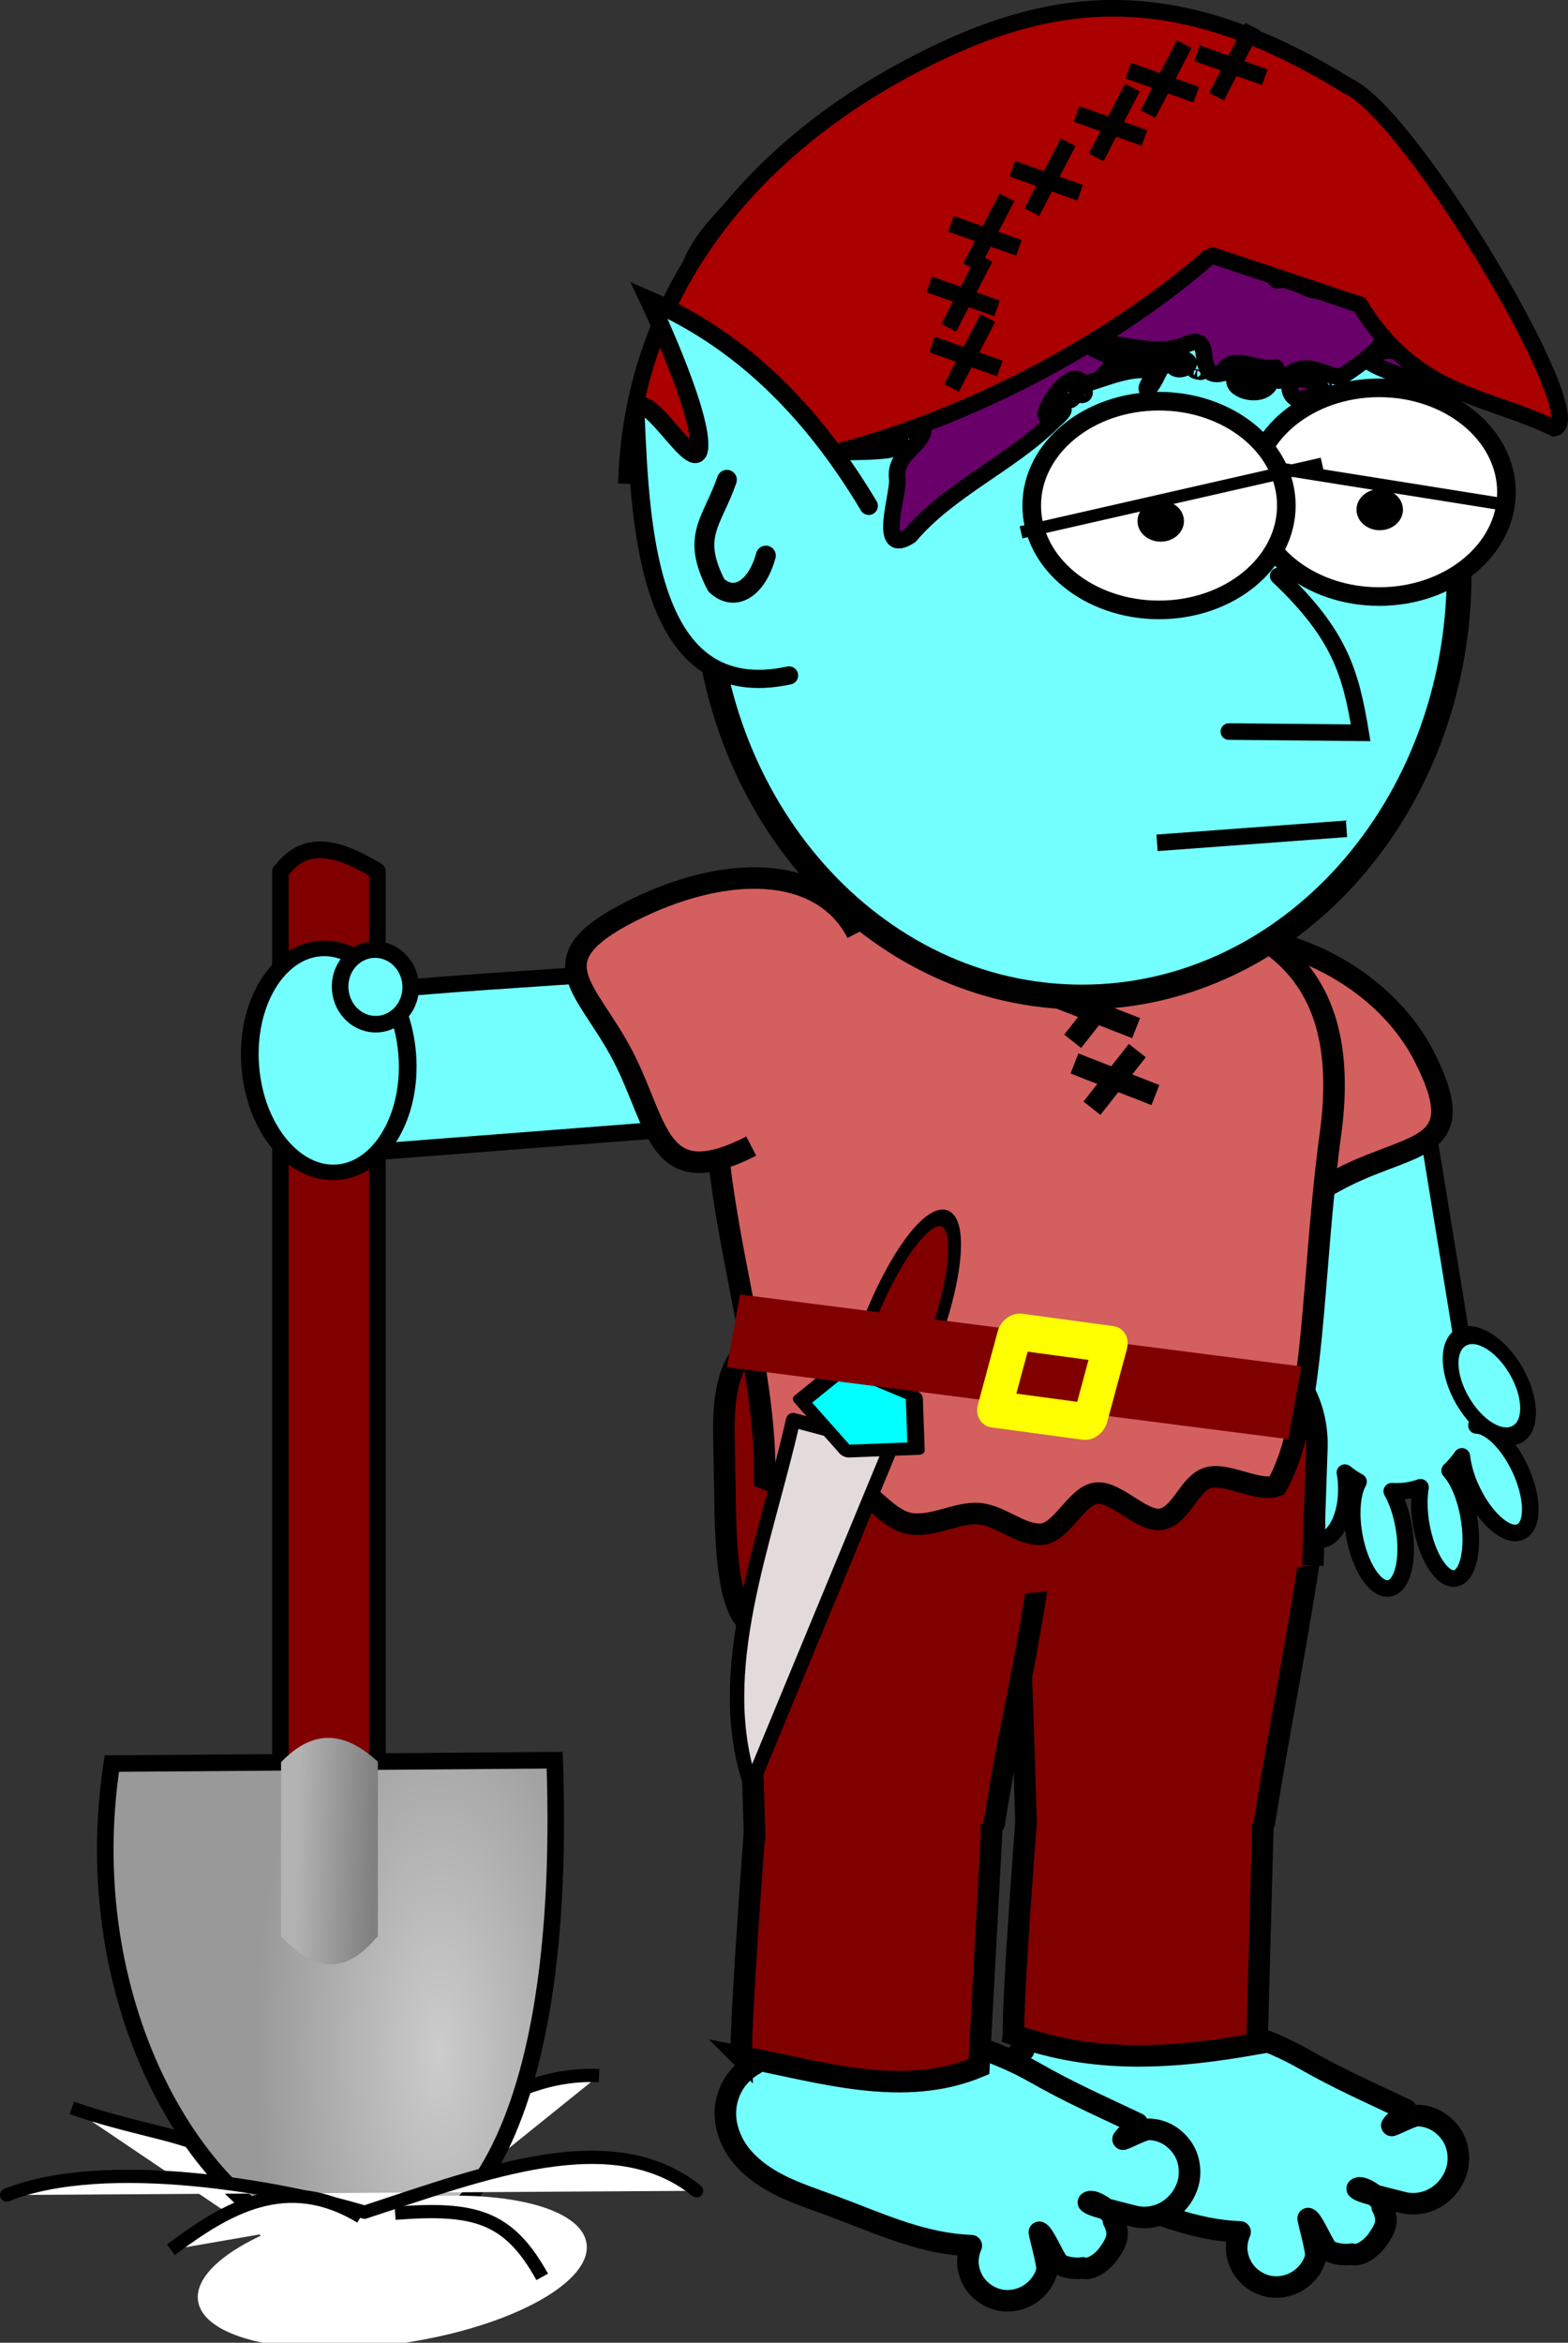<?xml version="1.0" encoding="UTF-8" standalone="no"?>
<!-- Created with Inkscape (http://www.inkscape.org/) -->

<svg
   xmlns:dc="http://purl.org/dc/elements/1.1/"
   xmlns:cc="http://creativecommons.org/ns#"
   xmlns:rdf="http://www.w3.org/1999/02/22-rdf-syntax-ns#"
   xmlns:svg="http://www.w3.org/2000/svg"
   xmlns="http://www.w3.org/2000/svg"
   xmlns:xlink="http://www.w3.org/1999/xlink"
   xmlns:sodipodi="http://sodipodi.sourceforge.net/DTD/sodipodi-0.dtd"
   xmlns:inkscape="http://www.inkscape.org/namespaces/inkscape"
   width="94.647"
   height="141.387"
   id="svg4090"
   version="1.1"
   inkscape:version="0.48.1 r9760"
   sodipodi:docname="nolthrir02.svg"
   inkscape:export-filename="/home/massimo/Immagini/Doomed Comics/characters/nolthrir02.png"
   inkscape:export-xdpi="135"
   inkscape:export-ydpi="135">
  <rect width="100%" height="100%" fill="#333333" stroke="none"/>
  <defs
     id="defs4092">
    <inkscape:path-effect
       is_visible="true"
       id="path-effect3860-54-0-2-5-5"
       effect="spiro" />
    <inkscape:path-effect
       is_visible="true"
       id="path-effect3860-67-3-0-1-6-5"
       effect="spiro" />
    <radialGradient
       inkscape:collect="always"
       xlink:href="#linearGradient5863-2"
       id="radialGradient5307"
       gradientUnits="userSpaceOnUse"
       gradientTransform="matrix(0.792,7.4230245e-4,-0.002,1.891,110.972,-779.479)"
       cx="527.665"
       cy="873.558"
       fx="527.665"
       fy="873.558"
       r="14.096" />
    <linearGradient
       inkscape:collect="always"
       id="linearGradient5863-2">
      <stop
         style="stop-color:#cccccc;stop-opacity:1"
         offset="0"
         id="stop5865-2" />
      <stop
         style="stop-color:#999999;stop-opacity:1"
         offset="1"
         id="stop5867-7" />
    </linearGradient>
    <linearGradient
       inkscape:collect="always"
       xlink:href="#linearGradient5855-9"
       id="linearGradient5309"
       gradientUnits="userSpaceOnUse"
       x1="531.14"
       y1="862.344"
       x2="535.821"
       y2="862.211" />
    <linearGradient
       inkscape:collect="always"
       id="linearGradient5855-9">
      <stop
         style="stop-color:#808080;stop-opacity:1;"
         offset="0"
         id="stop5857-5" />
      <stop
         style="stop-color:#b3b3b3;stop-opacity:1"
         offset="1"
         id="stop5859-0" />
    </linearGradient>
  </defs>
  <sodipodi:namedview
     id="base"
     pagecolor="#ffffff"
     bordercolor="#666666"
     borderopacity="1.0"
     inkscape:pageopacity="0.0"
     inkscape:pageshadow="2"
     inkscape:zoom="2.3605685"
     inkscape:cx="67.371064"
     inkscape:cy="75.801272"
     inkscape:document-units="px"
     inkscape:current-layer="layer1"
     showgrid="false"
     fit-margin-top="0"
     fit-margin-left="0"
     fit-margin-right="0"
     fit-margin-bottom="0"
     inkscape:window-width="1440"
     inkscape:window-height="827"
     inkscape:window-x="0"
     inkscape:window-y="25"
     inkscape:window-maximized="1" />
  <g
     inkscape:label="Livello 1"
     inkscape:groupmode="layer"
     id="layer1"
     transform="translate(-289.819,-435.954)">
    <path
       style="color:#000000;fill:#ffffff;fill-opacity:1;fill-rule:nonzero;stroke:#000000;stroke-width:0.8;marker:none;visibility:visible;display:inline;overflow:visible;enable-background:accumulate"
       d="m 307.721,572.328 c -3.196,-8.122 -6.417,-6.673 -13.567,-9.16"
       id="path5563"
       inkscape:connector-curvature="0"
       sodipodi:nodetypes="cc" />
    <path
       style="color:#000000;fill:#ffffff;fill-opacity:1;fill-rule:nonzero;stroke:#000000;stroke-width:0.8;marker:none;visibility:visible;display:inline;overflow:visible;enable-background:accumulate"
       d="m 314.646,570.345 c 0.391,-5.174 5.879,-9.376 11.332,-9.128"
       id="path5569"
       inkscape:connector-curvature="0"
       sodipodi:nodetypes="cc" />
    <g
       id="g5871-0"
       transform="matrix(-1,0,0,1,843.488,-312.991)">
      <path
         sodipodi:nodetypes="sssssssss"
         inkscape:connector-curvature="0"
         id="rect8175-4-0-0"
         d="m 530.98,865.889 5.669,0 c 0.052,0 0.093,-0.042 0.093,-0.093 l 0,-64.251 c 0,-0.052 -0.062,-0.052 -0.093,-0.093 -1.499,-1.954 -3.526,-1.267 -5.669,0 -0.044,0.026 -0.093,0.042 -0.093,0.093 l 0,64.251 c 0,0.052 0.042,0.093 0.093,0.093 z"
         style="color:#000000;fill:#800000;fill-opacity:1;fill-rule:evenodd;stroke:#000000;stroke-width:1;stroke-linejoin:round;stroke-miterlimit:4;stroke-opacity:1;stroke-dashoffset:0;marker:none;visibility:visible;display:inline;overflow:visible;enable-background:accumulate" />
      <path
         sodipodi:nodetypes="ccc"
         inkscape:connector-curvature="0"
         id="path5829-0"
         d="m 546.919,855.38 -26.732,-0.203 c -1.711,49.159 31.071,28.701 26.732,0.203 z"
         inkscape:transform-center-y="3.0547903"
         inkscape:transform-center-x="0.053410377"
         style="color:#000000;fill:url(#radialGradient5307);fill-opacity:1;fill-rule:nonzero;stroke:#000000;stroke-width:1;marker:none;visibility:visible;display:inline;overflow:visible;enable-background:accumulate" />
      <path
         sodipodi:nodetypes="cssssccc"
         inkscape:connector-curvature="0"
         id="rect8175-4-0-8-0"
         d="m 530.86,855.265 0,10.531 c 0,0.052 0.061,0.054 0.094,0.094 1.714,2.055 3.586,2.223 5.656,0 0.035,-0.038 0.094,-0.042 0.094,-0.094 l 0,-10.5 c -1.815,-1.886 -3.677,-2.021 -5.844,-0.031 z"
         style="color:#000000;fill:url(#linearGradient5309);fill-opacity:1;fill-rule:evenodd;stroke:none;stroke-width:1;marker:none;visibility:visible;display:inline;overflow:visible;enable-background:accumulate" />
    </g>
    <path
       sodipodi:type="arc"
       style="color:#000000;fill:#ffffff;fill-opacity:1;fill-rule:nonzero;stroke:none;stroke-width:0.8;marker:none;visibility:visible;display:inline;overflow:visible;enable-background:accumulate"
       id="path5579"
       sodipodi:cx="181.28564"
       sodipodi:cy="637.62048"
       sodipodi:rx="11.709613"
       sodipodi:ry="8.8294258"
       d="m 192.995,637.62 c 0,4.876 -5.243,8.829 -11.71,8.829 -6.467,0 -11.71,-3.953 -11.71,-8.829 0,-4.876 5.243,-8.829 11.71,-8.829 6.467,0 11.71,3.953 11.71,8.829 z"
       transform="matrix(1,-0.155,0.096,0.481,71.002,294.487)" />
    <path
       style="color:#000000;fill:#ffffff;fill-opacity:1;fill-rule:nonzero;stroke:#000000;stroke-width:0.8;stroke-linecap:round;stroke-linejoin:round;stroke-miterlimit:4;stroke-opacity:1;stroke-dasharray:none;stroke-dashoffset:0;marker:none;visibility:visible;display:inline;overflow:visible;enable-background:accumulate"
       d="m 290.219,568.425 c 6.037,-2.401 16.742,-0.437 21.6,1.038 7.313,-2.396 14.981,-5.374 20.045,-1.29"
       id="path5575"
       inkscape:connector-curvature="0"
       sodipodi:nodetypes="ccc" />
    <path
       style="color:#000000;fill:#ffffff;fill-opacity:1;fill-rule:nonzero;stroke:#000000;stroke-width:0.8;marker:none;visibility:visible;display:inline;overflow:visible;enable-background:accumulate"
       d="m 313.67,569.526 c 4.793,-0.369 6.843,0.173 8.877,3.84"
       id="path5565"
       inkscape:connector-curvature="0"
       sodipodi:nodetypes="cc" />
    <g
       style="fill:#74ffff;fill-opacity:1;stroke-width:1.3;stroke-miterlimit:4;stroke-dasharray:none"
       transform="matrix(-1,0,0,1,588.306,119.977)"
       id="g5329-9-5-9"
       inkscape:transform-center-x="4.8231611"
       inkscape:transform-center-y="4.8231611">
      <path
         sodipodi:nodetypes="csccccscscsccsccccscsccsssscsc"
         inkscape:connector-curvature="0"
         id="path3842-3-4-0-8"
         transform="translate(-151.901,182.833)"
         d="m 376.75,255.344 c -1.753,0.533 -3.47,1.156 -5.062,2.062 -2.192,1.247 -3.847,1.955 -6.182,3.069 0.078,0.159 0.782,0.788 0.868,0.943 -0.314,-0.097 -1.259,-0.614 -1.586,-0.599 -0.475,0.021 -0.923,0.164 -1.312,0.438 -0.389,0.273 -0.718,0.657 -0.906,1.094 -0.188,0.437 -0.25,0.935 -0.188,1.406 0.063,0.472 0.272,0.936 0.562,1.312 0.315,0.408 0.735,0.728 1.219,0.906 0.483,0.178 1.032,0.222 1.531,0.094 1.593,-0.41 2.593,-0.633 2.771,-0.839 -0.303,-0.276 -1.653,0.704 -1.509,1.105 -0.426,0.83 -0.21,1.292 0.346,2.06 0.238,0.329 0.952,0.966 1.501,0.79 0.414,0.081 1.437,-0.016 1.604,-0.474 0.286,-0.458 0.775,-1.577 1.019,-1.676 -0.048,0.33 -0.543,2.016 -0.455,2.339 0.193,0.707 0.733,1.305 1.406,1.594 0.451,0.193 0.956,0.254 1.438,0.156 0.481,-0.098 0.943,-0.363 1.281,-0.719 0.338,-0.356 0.555,-0.827 0.625,-1.312 0.061,-0.428 -0.018,-0.853 -0.188,-1.25 0.173,-0.004 0.327,-0.019 0.5,-0.031 2.783,-0.204 5.382,-1.44 8,-2.406 1.385,-0.511 2.807,-0.955 4.031,-1.781 0.612,-0.413 1.179,-0.92 1.594,-1.531 0.415,-0.611 0.689,-1.356 0.719,-2.094 0.026,-0.632 -0.129,-1.26 -0.438,-1.812 -0.309,-0.552 -0.792,-1.003 -1.344,-1.312"
         style="fill:#74ffff;fill-opacity:1;stroke:#000000;stroke-linecap:round;stroke-linejoin:round;stroke-opacity:1" />
    </g>
    <g
       style="fill:#74ffff;fill-opacity:1;stroke-width:1.3;stroke-miterlimit:4;stroke-dasharray:none"
       transform="matrix(-1,0,0,1,572.081,120.806)"
       id="g5329-9-5-9-1"
       inkscape:transform-center-x="4.8231611"
       inkscape:transform-center-y="4.8231611">
      <path
         sodipodi:nodetypes="csccccscscsccsccccscsccsssscsc"
         inkscape:connector-curvature="0"
         id="path3842-3-4-0-8-7"
         transform="translate(-151.901,182.833)"
         d="m 376.75,255.344 c -1.753,0.533 -3.47,1.156 -5.062,2.062 -2.192,1.247 -3.847,1.955 -6.182,3.069 0.078,0.159 0.782,0.788 0.868,0.943 -0.314,-0.097 -1.259,-0.614 -1.586,-0.599 -0.475,0.021 -0.923,0.164 -1.312,0.438 -0.389,0.273 -0.718,0.657 -0.906,1.094 -0.188,0.437 -0.25,0.935 -0.188,1.406 0.063,0.472 0.272,0.936 0.562,1.312 0.315,0.408 0.735,0.728 1.219,0.906 0.483,0.178 1.032,0.222 1.531,0.094 1.593,-0.41 2.593,-0.633 2.771,-0.839 -0.303,-0.276 -1.653,0.704 -1.509,1.105 -0.426,0.83 -0.21,1.292 0.346,2.06 0.238,0.329 0.952,0.966 1.501,0.79 0.414,0.081 1.437,-0.016 1.604,-0.474 0.286,-0.458 0.775,-1.577 1.019,-1.676 -0.048,0.33 -0.543,2.016 -0.455,2.339 0.193,0.707 0.733,1.305 1.406,1.594 0.451,0.193 0.956,0.254 1.438,0.156 0.481,-0.098 0.943,-0.363 1.281,-0.719 0.338,-0.356 0.555,-0.827 0.625,-1.312 0.061,-0.428 -0.018,-0.853 -0.188,-1.25 0.173,-0.004 0.327,-0.019 0.5,-0.031 2.783,-0.204 5.382,-1.44 8,-2.406 1.385,-0.511 2.807,-0.955 4.031,-1.781 0.612,-0.413 1.179,-0.92 1.594,-1.531 0.415,-0.611 0.689,-1.356 0.719,-2.094 0.026,-0.632 -0.129,-1.26 -0.438,-1.812 -0.309,-0.552 -0.792,-1.003 -1.344,-1.312"
         style="fill:#74ffff;fill-opacity:1;stroke:#000000;stroke-linecap:round;stroke-linejoin:round;stroke-opacity:1" />
    </g>
    <g
       transform="matrix(-0.985,0.172,0.172,0.985,484.467,286.869)"
       id="g7340-0"
       inkscape:transform-center-y="13.695755"
       style="fill:#74ffff;fill-opacity:1"
       inkscape:transform-center-x="2.9539929">
      <path
         style="color:#000000;fill:#74ffff;fill-opacity:1;fill-rule:evenodd;stroke:#000000;stroke-width:1;stroke-linecap:round;stroke-linejoin:round;stroke-miterlimit:4;stroke-opacity:1;stroke-dasharray:none;stroke-dashoffset:0;marker:none;visibility:visible;display:inline;overflow:visible;enable-background:accumulate"
         d="m 148.622,188.884 c -5.059,0.383 -4.407,4.334 -4.369,7.751 l 0.127,11.31 c -0.378,0.822 -0.594,1.758 -0.594,2.75 0,1.002 0.238,1.954 0.625,2.781 -0.78,0.145 -1.675,1.351 -2.125,2.969 -0.52,1.871 -0.252,3.577 0.594,3.812 0.846,0.235 1.949,-1.098 2.469,-2.969 0.214,-0.771 0.288,-1.501 0.25,-2.125 0.275,0.273 0.553,0.515 0.875,0.719 -0.399,0.626 -0.656,1.699 -0.656,2.938 0,1.942 0.636,3.531 1.438,3.531 0.801,0 1.469,-1.59 1.469,-3.531 0,-0.863 -0.131,-1.638 -0.344,-2.25 0.219,0.032 0.43,0.062 0.656,0.062 0.372,0 0.744,-0.042 1.094,-0.125 -0.217,0.608 -0.344,1.369 -0.344,2.219 0,1.942 0.66,3.531 1.5,3.531 0.84,0 1.531,-1.59 1.531,-3.531 0,-1.36 -0.324,-2.54 -0.812,-3.125 0.253,-0.198 0.501,-0.443 0.719,-0.688 -0.012,0.377 0.036,0.796 0.125,1.219 0.324,1.545 1.224,2.669 2.031,2.5 0.808,-0.169 1.199,-1.58 0.875,-3.125 -1.327,-2.324 -1.69,-2.498 -1.5,-4.812 0,-0.956 -0.209,-1.856 -0.562,-2.656 0.614,-4.744 0.316,-10.76 0.312,-15.188"
         id="path9079-3-0"
         inkscape:connector-curvature="0"
         sodipodi:nodetypes="cscscsssccssscscsssccsscccc" />
      <path
         sodipodi:type="arc"
         style="color:#000000;fill:#74ffff;fill-opacity:1;fill-rule:evenodd;stroke:#000000;stroke-width:0.869;stroke-miterlimit:4;stroke-dasharray:none;marker:none;visibility:visible;display:inline;overflow:visible;enable-background:accumulate"
         id="path9052-2-7-2"
         sodipodi:cx="301.27911"
         sodipodi:cy="355.00388"
         sodipodi:rx="2.546541"
         sodipodi:ry="1.8497226"
         d="m 303.826,355.004 c 0,1.022 -1.14,1.85 -2.547,1.85 -1.406,0 -2.547,-0.828 -2.547,-1.85 0,-1.022 1.14,-1.85 2.547,-1.85 1.406,0 2.547,0.828 2.547,1.85 z"
         transform="matrix(0.465,-1.241,0.936,0.351,-329.146,460.529)" />
    </g>
    <g
       transform="matrix(-1,0,0,1,990.623,302.225)"
       id="g4576-9">
      <path
         sodipodi:nodetypes="ccccc"
         inkscape:connector-curvature="0"
         id="path4466-1-6"
         d="m 639.626,256.516 c 0.066,-2.148 -0.742,-12.653 -0.742,-12.653 -1.755,-9.503 -13.857,-7.961 -14.333,-0.781 l 0.38,13.988 c 4.863,0.86 9.741,1.279 14.695,-0.553 z"
         style="color:#000000;fill:#800000;fill-opacity:1;stroke:#000000;stroke-width:1.3;stroke-linecap:round;stroke-miterlimit:4;marker:none;visibility:visible;display:inline;overflow:visible;enable-background:accumulate" />
      <path
         sodipodi:nodetypes="ccscc"
         inkscape:connector-curvature="0"
         id="path4468-4-8"
         d="m 638.87,243.867 c 0.185,-6.336 0.295,-9.843 0.677,-17.98 -0.191,-4.24 -3.992,-7.847 -9.498,-7.847 -6.625,-6.8e-4 -8.456,4.099 -8.596,7.753 1.236,8.232 1.981,11.36 3.038,17.961"
         style="color:#000000;fill:#800000;fill-opacity:1;fill-rule:evenodd;stroke:#000000;stroke-width:1.3;stroke-linecap:round;stroke-linejoin:miter;stroke-miterlimit:4;stroke-dasharray:none;marker:none;visibility:visible;display:inline;overflow:visible;enable-background:accumulate" />
      <path
         style="color:#000000;fill:#800000;fill-opacity:1;stroke:#000000;stroke-width:1.3;stroke-linecap:round;stroke-miterlimit:4;marker:none;visibility:visible;display:inline;overflow:visible;enable-background:accumulate"
         d="m 656.056,257.849 c 0.066,-2.148 -0.807,-13.725 -0.807,-13.725 -1.755,-9.503 -13.826,-7.016 -14.302,0.164 l 0.766,14.169 c 4.588,1.917 9.496,0.323 14.344,-0.609 z"
         id="rect8538-3-6-7-8-6-8-4-46"
         inkscape:connector-curvature="0"
         sodipodi:nodetypes="ccccc" />
      <path
         style="color:#000000;fill:#800000;fill-opacity:1;fill-rule:evenodd;stroke:#000000;stroke-width:1.3;stroke-linecap:round;stroke-linejoin:miter;stroke-miterlimit:4;stroke-dasharray:none;marker:none;visibility:visible;display:inline;overflow:visible;enable-background:accumulate"
         d="m 655.252,244.693 c 0.185,-6.336 0.28,-9.401 0.662,-17.537 -0.046,-6.027 -4.257,-8.055 -9.179,-8.113 -6.914,-0.081 -9.097,3.874 -8.915,8.019 1.236,8.232 1.92,10.125 2.977,16.726"
         id="path3632-8-7"
         inkscape:connector-curvature="0"
         sodipodi:nodetypes="ccscc" />
      <path
         style="color:#000000;fill:#800000;fill-opacity:1;fill-rule:evenodd;stroke:#000000;stroke-width:1.3;stroke-linejoin:round;stroke-miterlimit:4;stroke-opacity:1;stroke-dashoffset:0;marker:none;visibility:visible;display:inline;overflow:visible;enable-background:accumulate"
         d="m 621.56,228.214 -0.245,-7.094 c -0.135,-3.91 2.94,-7.062 6.592,-7.062 l 24.584,0 c 3.652,0 4.687,2.314 4.618,6.226 l -0.07,3.943 c -0.035,1.956 -0.071,6.02 -1.263,7.296"
         id="rect8558-3-1-9-0-5-7-1"
         inkscape:connector-curvature="0"
         sodipodi:nodetypes="csssssc" />
    </g>
    <path
       sodipodi:nodetypes="csscc"
       inkscape:connector-curvature="0"
       id="path8852-8-8-8-2"
       d="m 360.803,493.2 c 4.218,-2.102 12.041,0.782 14.968,6.485 2.927,5.703 -0.539,5.151 -4.758,7.253 -4.218,2.102 -6.559,5.547 -9.486,-0.155 -3.774,-4.537 -6.183,-9.643 -0.724,-13.582 z"
       style="color:#000000;fill:#d35f5f;fill-opacity:1;fill-rule:evenodd;stroke:#000000;stroke-width:1.3;stroke-linejoin:round;stroke-miterlimit:4;stroke-opacity:1;stroke-dashoffset:0;marker:none;visibility:visible;display:inline;overflow:visible;enable-background:accumulate" />
    <path
       id="path6022-4-1"
       style="fill:#d35f5f;stroke:#000000;stroke-width:1.3;stroke-linecap:butt;stroke-linejoin:miter;stroke-miterlimit:4;stroke-opacity:1;stroke-dasharray:none"
       d="m 358.469,499.358 -2.738,3.478 m 3.829,-0.795 -4.884,-1.905 m 2.629,-4.818 -2.738,3.478 m 3.829,-0.795 -4.884,-1.905 m -0.886,-6.25 c 12.041,0.19 19.071,3.134 17.5,14.562 -1.142,8.309 -0.888,17.158 -3.25,21.219 -1.127,0.398 -2.984,-0.823 -4.135,-0.485 -1.151,0.338 -1.596,2.234 -2.778,2.491 -1.182,0.257 -2.762,-1.718 -3.983,-1.562 -1.221,0.156 -2.082,2.444 -3.349,2.479 -1.267,0.035 -2.404,-1.138 -3.726,-1.243 -1.321,-0.106 -2.827,0.856 -4.21,0.589 -1.383,-0.267 -2.503,-2.129 -3.956,-2.576 -1.453,-0.448 -3.239,0.518 -4.769,-0.131 0.103,-5.561 -1.71,-11.568 -2.594,-17.938 -1.68,-12.104 3.239,-17.245 16.781,-17.406 0.846,-0.01 1.666,-0.013 2.469,0 z"
       inkscape:connector-curvature="0"
       sodipodi:nodetypes="cccccccccscssssssscscc" />
    <g
       transform="translate(223.26,298.99)"
       id="g4789-5"
       inkscape:transform-center-x="-2.226073"
       inkscape:transform-center-y="10.759359"
       style="fill:#74ffff;fill-opacity:1">
      <g
         id="g6262"
         transform="matrix(0.077,0.997,-0.997,0.077,291.109,84.786)"
         inkscape:transform-center-x="-12.064143"
         inkscape:transform-center-y="-0.49084837"
         style="fill:#74ffff;fill-opacity:1">
        <path
           sodipodi:nodetypes="cssccc"
           inkscape:connector-curvature="0"
           id="rect9046-3"
           d="m 105.796,194.249 0,16.288 c 0,0.052 -0.042,0.093 -0.093,0.093 l -9.571,0 c -0.169,-4.018 -0.007,-10.815 -0.007,-14.854 -0.196,-3.967 2.519,-6.531 5.088,-6.185"
           style="color:#000000;fill:#74ffff;fill-opacity:1;fill-rule:evenodd;stroke:#000000;stroke-width:1;stroke-linecap:round;stroke-miterlimit:4;marker:none;visibility:visible;display:inline;overflow:visible;enable-background:accumulate" />
        <path
           transform="matrix(1,0,0,1.145,-235.883,-200.232)"
           d="m 342.722,360.946 c 0,2.292 -3.031,4.15 -6.769,4.15 -3.738,0 -6.769,-1.858 -6.769,-4.15 0,-2.292 3.031,-4.15 6.769,-4.15 3.738,0 6.769,1.858 6.769,4.15 z"
           sodipodi:ry="4.1504092"
           sodipodi:rx="6.7691202"
           sodipodi:cy="360.94571"
           sodipodi:cx="335.95258"
           id="path9048-4"
           style="color:#000000;fill:#74ffff;fill-opacity:1;fill-rule:evenodd;stroke:#000000;stroke-width:0.934;stroke-miterlimit:4;stroke-dasharray:none;marker:none;visibility:visible;display:inline;overflow:visible;enable-background:accumulate"
           sodipodi:type="arc" />
        <path
           transform="translate(-205.417,-145.103)"
           d="m 303.533,355.004 c 0,1.177 -1.009,2.131 -2.253,2.131 -1.245,0 -2.253,-0.954 -2.253,-2.131 0,-1.177 1.009,-2.131 2.253,-2.131 1.245,0 2.253,0.954 2.253,2.131 z"
           sodipodi:ry="2.1312113"
           sodipodi:rx="2.2534938"
           sodipodi:cy="355.00388"
           sodipodi:cx="301.27911"
           id="path9052-7"
           style="color:#000000;fill:#74ffff;fill-opacity:1;fill-rule:evenodd;stroke:#000000;stroke-width:1;stroke-linecap:round;stroke-miterlimit:4;stroke-dasharray:none;marker:none;visibility:visible;display:inline;overflow:visible;enable-background:accumulate"
           sodipodi:type="arc" />
      </g>
    </g>
    <path
       inkscape:transform-center-y="1.5456592"
       inkscape:transform-center-x="-7.4168976"
       sodipodi:nodetypes="cssc"
       inkscape:connector-curvature="0"
       id="path8852-6-9-1"
       d="m 341.555,492.26 c -2.174,-4.184 -8.028,-4.185 -13.731,-1.266 -5.703,2.919 -2.582,4.505 -0.408,8.688 2.174,4.184 2.045,8.359 7.748,5.439"
       style="color:#000000;fill:#d35f5f;fill-opacity:1;fill-rule:evenodd;stroke:#000000;stroke-width:1.3;stroke-linejoin:round;stroke-miterlimit:4;stroke-opacity:1;stroke-dashoffset:0;marker:none;visibility:visible;display:inline;overflow:visible;enable-background:accumulate" />
    <path
       transform="matrix(-2.432,0,0,2.432,675.292,37.23)"
       d="m 141.01,178.168 c 0,5.812 -4.192,10.524 -9.363,10.524 -5.171,0 -9.363,-4.712 -9.363,-10.524 0,-5.812 4.192,-10.524 9.363,-10.524 5.171,0 9.363,4.712 9.363,10.524 z"
       sodipodi:ry="10.524252"
       sodipodi:rx="9.3631258"
       sodipodi:cy="178.16849"
       sodipodi:cx="131.64648"
       id="path2994-0-8-5"
       style="color:#000000;fill:#74ffff;fill-opacity:1;fill-rule:evenodd;stroke:#000000;stroke-width:0.617;stroke-miterlimit:4;stroke-opacity:1;stroke-dasharray:none;marker:none;visibility:visible;display:inline;overflow:visible;enable-background:accumulate"
       sodipodi:type="arc" />
    <path
       inkscape:connector-curvature="0"
       id="path7085-4"
       d="m 353.591,439.54 c 1.625,0.255 5.558,0.72 5.002,2.668 -1.604,0.793 -3.199,1.602 -4.822,2.355 2.943,-1.435 5.926,-3.444 9.365,-3.021 2.401,0.031 5.076,0.698 6.607,2.672 0.536,0.628 -2.149,0.639 -0.39,1.041 1.551,-0.042 2.839,-1.323 4.442,-0.301 1.265,-0.065 2.975,2.97 0.926,1.787 -1.081,-0.073 -3.528,0.334 -3.695,0.276 1.686,0.721 3.978,-0.109 5.062,1.917 1.09,0.872 1.707,3.817 -0.433,2.19 -0.812,-0.383 -3.54,-1.143 -3.345,-0.681 1.383,0.096 4.377,1.298 4.191,1.975 -1.309,-1.022 -3.112,-0.302 -3.946,0.057 -0.678,-0.718 -4.294,-1.32 -1.821,-0.354 1.068,0.415 0.731,1.715 -0.431,1.442 0.896,1.093 3.243,-0.951 2.328,1.036 2.345,1.441 -0.567,3.216 -1.848,4.098 -0.949,0.018 -2.109,-1.101 -3.252,-0.041 -1.043,0.763 -0.461,-0.332 -0.706,-0.519 -1.183,0.241 -2.664,-0.951 -3.246,0.347 -1.858,0.414 -0.249,-2.684 -2.264,-1.693 -1.777,0.679 -3.796,-0.162 -5.694,-0.208 -0.575,0.352 1.942,1.023 1.589,1.13 0.741,-0.826 4.662,0.398 1.861,0.581 -1.338,-0.155 -3.191,0.761 -3.888,0.85 -0.694,-1.235 -2.425,1.571 -2.223,1.898 1.153,-0.574 1.464,-0.575 0.371,0.394 -2.633,2.568 -6.177,4.031 -8.586,6.851 -1.983,1.286 -0.713,-2.391 -0.761,-3.384 -0.286,-1.945 2.375,-2.058 1.341,-3.971 -0.406,-1.005 0.119,-2.453 -0.301,-0.671 -0.623,0.472 -1.022,-0.469 -1.354,0.665 -0.352,0.671 1.45,1.827 -0.294,2.192 -2.499,0.295 -5.172,-0.256 -7.46,1.113 -1.017,0.536 -3.007,1.52 -2.06,-0.472 0.325,-1.632 1.764,-4.48 3.403,-2.599 -0.444,-0.828 -1.565,-0.676 -1.272,-1.862 -2.056,0.889 -3.93,-2.278 -1.482,-3.113 1.266,-0.637 0.316,-1.14 -0.552,-0.574 -1.444,-0.521 3.088,-3.545 0.403,-2.017 -2.016,0.524 0.575,-2.918 1.555,-3.297 1.583,-1.93 -1.539,0.163 -2.041,0.902 -1.05,0.638 -1.914,3.144 -2.534,3.025 -0.549,-2.33 1.33,-4.365 2.849,-5.896 2.194,-2.026 5.157,-3.297 8.167,-3.186 -1.468,0.128 -0.774,2.454 -0.107,0.763 0.014,-0.802 1.43,-2.033 0.945,-0.533 1.004,-1.049 3.725,-1.015 3.964,-2.133 -0.884,-0.284 -4.016,1.737 -2.959,-0.12 2.281,-2.683 5.981,-3.732 9.4,-3.576 z m 12.991,19.215 c -0.22,1.634 -3.2,0.59 -1.942,-0.237 0.647,0.079 1.294,0.158 1.942,0.237 z m 5.824,-5.387 c -1.05,-0.45 0.92,-0.535 0,0 z m 0.202,-0.336 c 0.398,-0.75 0.948,0.462 0,0 z m -4.073,-1.327 c -2.201,0.429 1.265,2.786 0.98,1.27 -0.343,-0.414 -0.682,-0.822 -0.98,-1.27 z m -1.657,-0.007 c -0.688,1.742 0.873,1.389 0.408,0.017 l -0.408,-0.017 z m 10.363,0.495 c 1.202,0.126 1.296,1.859 0.221,0.639 -0.104,-0.189 -0.35,-0.394 -0.221,-0.639 z m -0.935,0.68 c 1.538,0.586 -1.483,0.308 -0.337,0.005 0.112,-10e-4 0.225,-0.003 0.337,-0.005 z m -1.846,0.017 c 2.272,0.367 -2.306,0.71 -0.157,0.004 l 0.115,-0.003 0.042,-10e-4 c 0,0 5e-5,0 5e-5,0 z m 3.059,0.159 c 1.759,0.956 -1.492,0.38 0,0 z m -3.5,0.667 c 1.588,-0.017 2.38,3.105 1.768,3.409 -0.464,-1.131 -2.865,-1.984 -1.768,-3.409 z m -40.762,0.925 c 1.447,2.14 -3.137,3.473 -2.195,0.86 0.518,-0.96 0.448,2.391 1.19,0.679 0.27,-0.518 0.367,-1.343 1.005,-1.538 z m 40.619,2.479 c 1.286,-0.27 4.019,2.081 2.612,2.574 -1.137,-0.981 -3.541,-1.342 -4.189,-2.071 0.426,-0.378 1.015,-0.541 1.577,-0.503 z m -13.218,0.449 c 2.078,0.021 4.6e-4,1.345 -0.152,0.189 l 0.152,-0.189 z m -30.008,-1.191 c 0.592,0.418 -0.346,0.391 0,0 z m 31.419,1.844 c 0.856,0.365 -0.661,0.022 0,0 z m 5.728,0.646 c 1.185,-0.208 2.756,0.558 0.858,1.094 -0.721,0.413 -1.253,-0.503 -0.858,-1.094 z m -35.781,-1.495 c 2.017,0.924 -1.519,4.928 -1.726,3.074 0.331,-1.137 0.898,-2.219 1.726,-3.074 z m 38.153,1.625 c 0.356,0.255 -0.55,0.148 0,0 z m -10.492,-0.407 c -0.812,1.609 -0.885,0.569 0,0 z m -4.417,0.91 c 0.233,0.624 -1.072,0.039 0,0 z m -0.61,0.381 c -0.366,0.605 -0.884,-0.186 0,0 z m -20.496,-0.512 c 2.033,0.096 0.317,1.352 -0.637,1.645 -0.592,0.965 -1.69,1.528 -1.53,-0.118 -0.295,-1.276 1.242,-1.58 2.167,-1.527 z m 11.731,0.709 c 0.425,1.442 1.153,0.605 0,0 z m -1.007,0.896 c 1.192,1.053 -0.796,1.463 0,0 z"
       style="color:#000000;fill:#690069;fill-opacity:1;fill-rule:evenodd;stroke:#000000;stroke-width:1;stroke-linecap:butt;stroke-linejoin:miter;stroke-miterlimit:4;stroke-opacity:1;stroke-dasharray:none;stroke-dashoffset:0.16;marker:none;visibility:visible;display:inline;overflow:visible;enable-background:accumulate" />
    <g
       transform="matrix(-1,0,0,1,488.317,313.484)"
       id="g4396-3-6-3">
      <path
         sodipodi:type="arc"
         style="color:#000000;fill:#ffffff;fill-opacity:1;fill-rule:evenodd;stroke:#000000;stroke-width:1;stroke-miterlimit:4;stroke-opacity:1;stroke-dasharray:none;stroke-dashoffset:0;marker:none;visibility:visible;display:inline;overflow:visible;enable-background:accumulate"
         id="path3766-1-6-7-5-4"
         sodipodi:cx="99.431404"
         sodipodi:cy="118.50636"
         sodipodi:rx="6.8432345"
         sodipodi:ry="5.6079936"
         d="m 106.275,118.506 c 0,3.097 -3.064,5.608 -6.843,5.608 -3.779,0 -6.843,-2.511 -6.843,-5.608 0,-3.097 3.064,-5.608 6.843,-5.608 3.779,0 6.843,2.511 6.843,5.608 z"
         transform="matrix(-1.123,0,0,1.123,226.912,19.093)" />
      <path
         style="fill:none;stroke:#000000;stroke-width:0.748px;stroke-linecap:butt;stroke-linejoin:miter;stroke-opacity:1"
         d="m 126.251,149.956 -18.404,2.937"
         id="path3858-6-6-6-9-7"
         inkscape:path-effect="#path-effect3860-54-0-2-5-5"
         inkscape:original-d="m 126.25098,149.95622 -18.4042,2.93735"
         inkscape:connector-curvature="0" />
      <path
         sodipodi:type="arc"
         style="color:#000000;fill:#ffffff;fill-opacity:1;fill-rule:evenodd;stroke:#000000;stroke-width:1;stroke-miterlimit:4;stroke-opacity:1;stroke-dasharray:none;stroke-dashoffset:0;marker:none;visibility:visible;display:inline;overflow:visible;enable-background:accumulate"
         id="path3766-0-7-3-2-7-1"
         sodipodi:cx="99.431404"
         sodipodi:cy="118.50636"
         sodipodi:rx="6.8432345"
         sodipodi:ry="5.6079936"
         d="m 106.275,118.506 c 0,3.097 -3.064,5.608 -6.843,5.608 -3.779,0 -6.843,-2.511 -6.843,-5.608 0,-3.097 3.064,-5.608 6.843,-5.608 3.779,0 6.843,2.511 6.843,5.608 z"
         transform="matrix(-1.123,0,0,1.123,240.199,19.898)" />
      <path
         style="fill:none;stroke:#000000;stroke-width:0.748px;stroke-linecap:butt;stroke-linejoin:miter;stroke-opacity:1"
         d="m 118.693,150.457 18.172,4.139"
         id="path3858-9-8-7-6-8-0"
         inkscape:path-effect="#path-effect3860-67-3-0-1-6-5"
         inkscape:original-d="m 118.69284,150.45668 18.1718,4.13862"
         inkscape:connector-curvature="0" />
    </g>
    <path
       sodipodi:nodetypes="ccc"
       inkscape:connector-curvature="0"
       id="path4989-6-59"
       d="m 366.972,470.716 c 3.715,3.517 4.378,5.823 4.978,9.462 l -7.955,-0.074"
       style="fill:#74ffff;fill-opacity:1;stroke:#000000;stroke-width:1px;stroke-linecap:round;stroke-linejoin:miter;stroke-opacity:1" />
    <g
       transform="matrix(-0.748,0,0,0.748,571.807,349.357)"
       id="g3916-9-3-8-6">
      <path
         sodipodi:type="arc"
         style="color:#000000;fill:#000000;fill-opacity:1;fill-rule:evenodd;stroke:#000000;stroke-width:1;stroke-miterlimit:4;stroke-opacity:1;stroke-dasharray:none;stroke-dashoffset:0;marker:none;visibility:visible;display:inline;overflow:visible;enable-background:accumulate"
         id="path3768-7-8-3-6-8"
         sodipodi:cx="35.050648"
         sodipodi:cy="146.32397"
         sodipodi:rx="3.8292468"
         sodipodi:ry="3.3351505"
         d="m 38.88,146.324 c 0,1.842 -1.714,3.335 -3.829,3.335 -2.115,0 -3.829,-1.493 -3.829,-3.335 0,-1.842 1.714,-3.335 3.829,-3.335 2.115,0 3.829,1.493 3.829,3.335 z"
         transform="matrix(0.433,0,0,0.433,250.471,93.534)" />
      <path
         sodipodi:type="arc"
         style="color:#000000;fill:#000000;fill-opacity:1;fill-rule:evenodd;stroke:#000000;stroke-width:1;stroke-miterlimit:4;stroke-opacity:1;stroke-dasharray:none;stroke-dashoffset:0;marker:none;visibility:visible;display:inline;overflow:visible;enable-background:accumulate"
         id="path3768-79-3-2-4-8"
         sodipodi:cx="35.050648"
         sodipodi:cy="146.32397"
         sodipodi:rx="3.8292468"
         sodipodi:ry="3.3351505"
         d="m 38.88,146.324 c 0,1.842 -1.714,3.335 -3.829,3.335 -2.115,0 -3.829,-1.493 -3.829,-3.335 0,-1.842 1.714,-3.335 3.829,-3.335 2.115,0 3.829,1.493 3.829,3.335 z"
         transform="matrix(0.433,0,0,0.433,268.145,94.457)" />
    </g>
    <path
       id="path6305-19-6"
       style="fill:#aa0000;fill-opacity:1;stroke:#000000;stroke-width:1px;stroke-linecap:butt;stroke-linejoin:miter;stroke-opacity:1"
       d="m 349.277,451.518 -2.19,4.218 m -1.182,-2.62 4.097,1.448 m 15.438,-16.998 -2.19,4.218 m -1.182,-2.62 4.097,1.448 m -4.865,-1.992 -2.19,4.218 m -1.182,-2.62 4.097,1.448 m -3.849,-0.431 -2.19,4.218 m -1.182,-2.62 4.097,1.448 m -4.607,0.257 -2.19,4.218 m -1.182,-2.62 4.097,1.448 m -4.42,0.281 -2.19,4.218 m -1.182,-2.62 4.097,1.448 m -1.876,4.234 -2.19,4.218 m -1.182,-2.62 4.097,1.448 m 12.749,-6.833 c -8.38,7.36 -22.759,14.092 -35.275,13.299 0.506,-11.307 7.63,-19.61 16.931,-24.58 8.588,-4.589 16.067,-5.434 26.609,1.073 3.87,1.743 14.834,20.268 12.439,20.641 -3.999,-1.959 -8.339,-1.91 -11.731,-7.444 0,0 -9.008,-3.028 -8.974,-2.99 z"
       inkscape:connector-curvature="0"
       sodipodi:nodetypes="ccccccccccccccccccccccccccccccscccc" />
    <g
       style="fill:#74ffff;fill-opacity:1;stroke-linecap:round"
       transform="matrix(-1,0,0,1,548.104,327.128)"
       id="g8290-0-7">
      <path
         style="fill:#74ffff;fill-opacity:1;stroke:#000000;stroke-width:1.1;stroke-linecap:round;stroke-linejoin:miter;stroke-miterlimit:4;stroke-opacity:1;stroke-dasharray:none"
         d="m 205.846,139.354 c 3.014,-5.039 7.167,-9.783 13.269,-12.419 0,0 -3.123,6.558 -3.036,8.825 0.086,2.267 3.716,-4.608 3.837,-1.694 -0.291,6.72 -0.76,17.356 -9.259,15.525"
         id="path4873-8-2-2-5-8"
         inkscape:connector-curvature="0"
         sodipodi:nodetypes="ccscc" />
      <path
         style="color:#000000;fill:#74ffff;fill-opacity:1;fill-rule:evenodd;stroke:#000000;stroke-width:1.2;stroke-linecap:round;stroke-linejoin:round;stroke-miterlimit:4;stroke-opacity:1;stroke-dashoffset:0;marker:none;visibility:visible;display:inline;overflow:visible;enable-background:accumulate"
         d="m 212.057,142.358 c 0.561,2.027 1.901,2.826 2.994,1.785 1.549,-3 0.231,-3.816 -0.642,-6.36"
         id="path5027-6-2-9-9-6"
         inkscape:connector-curvature="0"
         sodipodi:nodetypes="ccc" />
    </g>
    <g
       style="display:inline"
       transform="matrix(0.676,0.26,0.26,-0.676,-17.96,453.048)"
       id="g10926-3-4-2-1">
      <path
         sodipodi:type="arc"
         style="color:#000000;fill:#800000;fill-opacity:1;fill-rule:evenodd;stroke:#000000;stroke-width:1.766;stroke-linejoin:round;stroke-miterlimit:4;stroke-opacity:1;stroke-dasharray:none;stroke-dashoffset:0;marker:none;visibility:visible;display:inline;overflow:visible;enable-background:accumulate"
         id="path6967-6-7-0-5"
         sodipodi:cx="60.427017"
         sodipodi:cy="289.81561"
         sodipodi:rx="4.9611802"
         sodipodi:ry="12.996894"
         d="m 65.388,289.816 c 0,7.178 -2.221,12.997 -4.961,12.997 -2.74,0 -4.961,-5.819 -4.961,-12.997 0,-7.178 2.221,-12.997 4.961,-12.997 2.74,0 4.961,5.819 4.961,12.997 z"
         transform="matrix(0.569,0,0,0.811,463.695,-137.508)" />
      <path
         style="color:#000000;fill:#e3dbdb;fill-opacity:1;fill-rule:evenodd;stroke:#000000;stroke-width:1.2;stroke-linejoin:round;stroke-miterlimit:4;stroke-opacity:1;stroke-dashoffset:0;marker:none;visibility:visible;display:inline;overflow:visible;enable-background:accumulate"
         inkscape:transform-center-x="1.118328"
         inkscape:transform-center-y="-3.1483737"
         d="m 499.981,58.153 0.769,30.609 -8.428,-0.905 c 1.534,-10.449 1.16,-21.921 7.659,-29.703 z"
         id="path6959-7-2-9-8"
         inkscape:connector-curvature="0"
         sodipodi:nodetypes="cccc" />
      <path
         sodipodi:type="star"
         style="color:#000000;fill:#00ffff;fill-opacity:1;fill-rule:evenodd;stroke:#000000;stroke-width:2.612;stroke-linejoin:round;stroke-miterlimit:4;stroke-opacity:1;stroke-dasharray:none;stroke-dashoffset:0;marker:none;visibility:visible;display:inline;overflow:visible;enable-background:accumulate"
         id="path6965-5-2-3-8"
         sodipodi:sides="5"
         sodipodi:cx="54.068321"
         sodipodi:cy="223.64323"
         sodipodi:r1="9.5523024"
         sodipodi:r2="7.7279749"
         sodipodi:arg1="0.35877067"
         sodipodi:arg2="0.9870892"
         inkscape:flatsided="true"
         inkscape:rounded="0"
         inkscape:randomized="0"
         d="m 63.012,226.997 -9.37,6.189 -8.781,-6.999 3.943,-10.514 11.218,0.501 z"
         inkscape:transform-center-x="0.092476526"
         inkscape:transform-center-y="-0.35865135"
         transform="matrix(0.57,0,0,-0.37,466.821,173.316)" />
    </g>
    <g
       style="display:inline"
       inkscape:export-ydpi="120"
       inkscape:export-xdpi="120"
       inkscape:export-filename="/home/massimo/Immagini/Doomed Comics/doomed-draft.png"
       id="g5989-5"
       transform="matrix(0.993,0.286,-0.341,1.067,-30.109,110.271)">
      <path
         style="fill:#800000;fill-opacity:1;stroke:#800000;stroke-width:4;stroke-linecap:butt;stroke-linejoin:miter;stroke-miterlimit:4;stroke-opacity:1;stroke-dasharray:none"
         d="m 455.507,258.41 32.528,-4.647"
         id="path5991-6"
         inkscape:connector-curvature="0" />
      <rect
         style="color:#000000;fill:none;stroke:#ffff00;stroke-width:2.004;stroke-linecap:butt;stroke-linejoin:round;stroke-miterlimit:4;stroke-opacity:1;stroke-dasharray:none;stroke-dashoffset:0.16;marker:none;visibility:visible;display:inline;overflow:visible;enable-background:accumulate"
         id="rect5993-1"
         width="5.57"
         height="4.347"
         x="459.836"
         y="316.63"
         rx="0.114"
         ry="0.116"
         transform="matrix(0.991,-0.135,0.049,0.999,0,0)" />
    </g>
    <path
       style="color:#000000;fill:#ffffff;fill-opacity:1;fill-rule:nonzero;stroke:#000000;stroke-width:0.8;marker:none;visibility:visible;display:inline;overflow:visible;enable-background:accumulate"
       d="m 311.593,569.747 c -4.47,-2.7 -8.096,-0.539 -11.458,1.983"
       id="path5567"
       inkscape:connector-curvature="0"
       sodipodi:nodetypes="cc" />
    <path
       style="fill:none;stroke:#000000;stroke-width:1px;stroke-linecap:butt;stroke-linejoin:miter;stroke-opacity:1"
       d="m 359.659,486.82 11.438,-0.847"
       id="path4233"
       inkscape:connector-curvature="0" />
  </g>
</svg>
